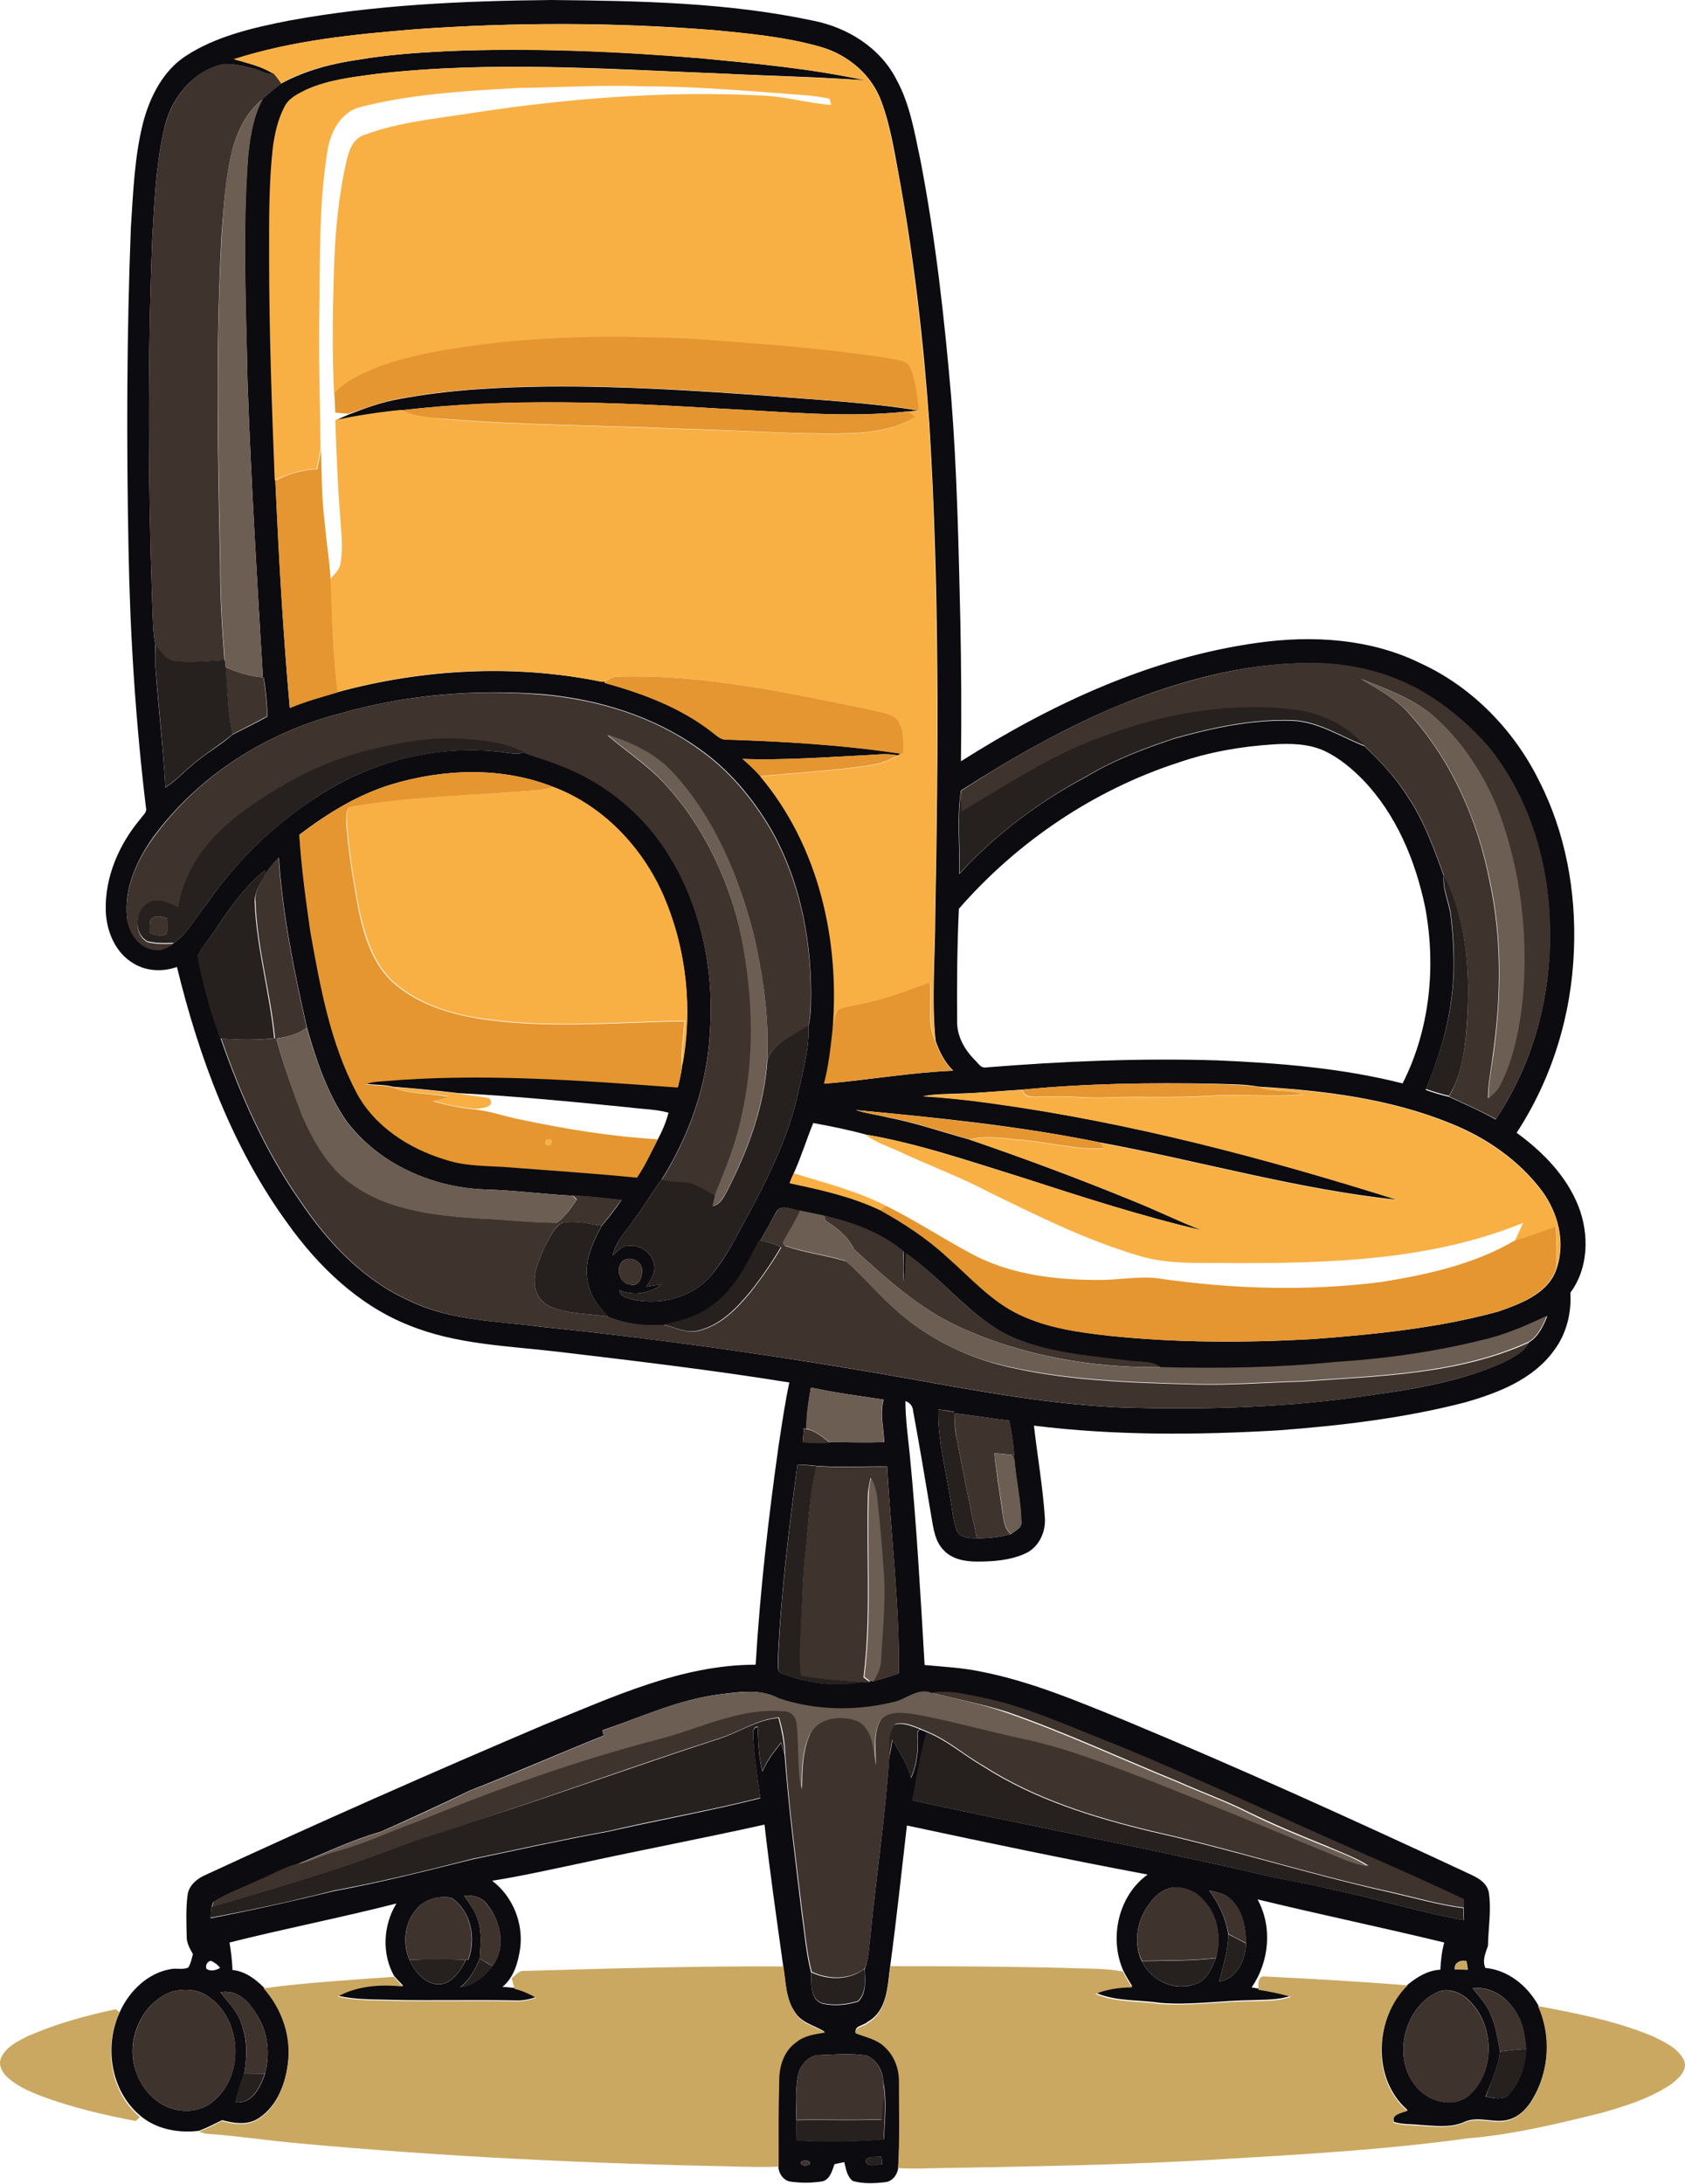 <?xml version="1.0" encoding="utf-8"?>
<!-- Generator: Adobe Illustrator 19.2.0, SVG Export Plug-In . SVG Version: 6.00 Build 0)  -->
<svg version="1.1" id="Layer_1" xmlns="http://www.w3.org/2000/svg" xmlns:xlink="http://www.w3.org/1999/xlink" x="0px" y="0px"
	 viewBox="0 0 570.4 739" enable-background="new 0 0 570.4 739" xml:space="preserve">
<g>
	<g>
		<path fill="#0B0B10" d="M97.7,7c29.3-5.4,59.2-6.7,89-7c29.6,0.3,59.5,0.8,88.6,7c11.6,2.3,22.6,9.1,28.1,19.8
			c4.7,8.5,6.2,18.2,8.2,27.5c5.1,26.5,8.1,53.3,10.4,80.2c2,25.3,2.5,50.6,3.1,75.9c0.3,15.7,0.4,31.4,0.2,47.2
			c30.6-19.4,64.3-35.1,100.5-40.1c18.5-2.6,38.1-1.4,55,6.9c17.5,8,31.7,22.6,40.2,39.8c9,17.6,12.6,37.6,11.8,57.3
			c-0.8,21.9-7.4,43.5-19.4,61.8c8.8,6.4,16.8,14.5,20.9,24.8c3.7,9.4,3.5,21-2.7,29.3c0.4,6.9-1.3,13.9-5.5,19.5
			c-7.1,9.9-19.1,14.5-30.4,17.7c-20.6,5.3-41.8,7.8-63,9.4c-27.5,1.6-55.3,1.8-82.7-1.6c1.2,10.4,3,20.7,3.7,31.1
			c0.4,4.9-2.1,10.2-6.7,12.2c-5.1,2.3-10.8,2.7-16.3,2.7c-4,0-8.4-0.8-11.2-3.8c-3-3-3.5-7.3-4.2-11.3c-2-12-4-24-6.2-35.9
			c-0.1-1.6-1.1-2.8-2.6-3.3c0,6.2,0.9,12.3,1.5,18.4c2.3,23.6,3.6,47.3,5,70.9c6.3,0.6,12.7,0.9,18.9,2.2c17,3.3,33,10.1,49,16.6
			c38.5,16,76.4,33.2,114.2,50.8c3.4,1.7,8.1,3.1,8.9,7.4c0.9,6-0.2,12-0.3,18c-0.8,2.5-2,4.8-0.9,7.5c7.7,0.7,14.2,6,17.9,12.6
			c4.6,10,3.8,22.3-1.9,31.8c-1.8,3.1-4.5,5.9-8,6.9c-5,1.5-10.4-1.5-15.3,0.9c-4.7,2-9.9,1.2-14.9,0.9c-2.9-0.3-5.9-0.1-8.7-1
			c-1-2.8,2.8-3.3,4.6-4c-12.3-10.6-11.1-31.5,0.1-42.5c3.2-2.6,6.8-4.8,11-5c0.1-3.1,0.5-6.2,1.3-9.2c-21-5.1-42.2-9.5-63.2-14.6
			c5.1,9.3,4,21.1-2,29.8c0.6,0.1,1.8,0.3,2.4,0.4c3.7,0.6,7.4,1.3,11,2.4c-4.3,1.5-8.9,1.3-13.4,1.5c-10.4,0.1-20.7,1.8-31.1,0.9
			c-7.3-1.1-14.8-0.4-21.7-3.4c3.9-1.6,8.2-2.2,12.4-2.2c-1.1-1.8-2.2-3.5-3.1-5.4c-4.8-11-1.6-25.3,8.3-32.4
			c-27.2-5.1-54.4-10.8-81.5-16.6c-1.8,15.7-3.5,31.5-5.6,47.2c-1,6.8-0.8,15.5-7.8,19.3c-1.2,1.2-4.4,1.3-3.9,3.3
			c3.4,1.4,7.2,2,9.9,4.7c3.2,3,4.9,7.5,4.8,11.9c0,9.7,0.3,19.3-0.3,29c-0.1,2.5-1.9,5.1-4.5,5.3c-3.6,0.4-7.3,0.6-10.9-0.4
			c-2-1.5-2.3-4.1-2.9-6.4c-0.8,0.2-2.5,0.5-3.3,0.7c-0.8,2.2-1.5,5.1-4,5.8c-3.6,0.6-7.4,0.6-11,0.1c-2.4-0.4-4.1-3-4-5.4
			c0-9.9-0.1-19.9,0.2-29.8c0.1-4.6,1.8-9.5,5.7-12.2c2.7-2.3,6.4-2.8,9.8-3.3c-3.3-2.1-7.5-2.9-9.8-6.2c-3.5-4.7-3.4-10.7-4.3-16.2
			c-2.2-15.9-4.5-31.8-6.3-47.7c-20.6,4.6-41.3,8.5-61.9,13c-10.1,2.1-20.1,4.4-30.3,6c6.9,5.2,10.6,14.2,9.5,22.8
			c-0.7,4.8-2.1,9.9-6,13.1c1.4,0.1,2.8,0.2,4.2,0.4c2.6,0.6,5,1.6,7.3,3c-2.2,0.8-4.6,1.3-7,1.2c-14-0.3-28,0.1-42-0.2
			c-6.1-0.2-12.3,0-18.2-1.4c6.7-3.6,14.6-4.2,22.1-3.4c-1.1-1.1-2.1-2.1-3.1-3.3c-4.2-7.5-3.7-17.2,0.8-24.5
			c-18.8,4.8-37.8,8.5-56.5,13.2c0.5,3.1,0.9,6.2,1,9.3c4.2,0.4,7.7,3,10.6,5.9c6.2,6.9,9.5,16.5,8.2,25.7
			c-0.9,7.1-3.8,14.6-10,18.6c-3.7,2.4-8.3,1.7-12.3,0.6c-2.6,1.3-5.2,2.6-7.8,3.6c-6.9,0.9-14.4-0.5-19.8-5
			c-10.2-8.4-12.5-23.8-6.9-35.5c3.2-6.9,9.4-12.9,17.1-14.2c1.9-0.4,4,0.3,5.9-0.5c0.9-1.4,1.2-3,1.6-4.6c-1.1-1.9-2.2-3.9-2.1-6.1
			c-0.1-4.6-0.3-9.3,0.3-13.9c0.4-3,2.8-5.2,5.5-6.5c38.2-17.7,76.7-34.7,115.5-51.2c22.9-9.2,46.1-20.2,71.3-20.2
			c1.5-24.9,4.3-49.6,7.8-74.3c1.1-7.1,2.1-14.2,3.6-21.2c-26-4.2-52.2-7.3-78.3-10.4c-16.9-2-34.3-2.4-50.3-8.9
			c-17.1-6.7-30.8-19.9-41.3-34.6c-18.7-25.7-29.9-56-37.4-86.7c-4.8,1.7-10.3,1.5-14.7-1.2c-6.2-3.6-9.2-11-9.4-17.9
			c-0.3-11.5,4.6-22.6,11.9-31.2c0.7-1.1,2.2-2.1,1.7-3.7c-3.5-29.2-5.4-58.6-5.9-88c-0.7-36-0.6-72.1,0.8-108.1
			c0.8-12,1.2-24.1,4.2-35.8c2.3-8.6,6.7-17.3,14.3-22.3C73,12.3,85.5,9.4,97.7,7z M140.6,9.9c-20.6,1.7-41.5,3.7-61.2,10.2
			c4.5,1.3,9.1,2.3,13.1,4.8c-2.4,0.5-4.5-1.2-6.8-1.7c-3.2-0.9-6.6-1.6-10-1.5C64.9,24,57.4,33.9,55.4,44.4
			c-2.7,12.2-3.2,24.7-3.9,37.1c-1.5,40.6-1.4,81.3,0,121.9c0.3,4.9,0.1,9.9,1.1,14.8c-0.1,2.4-0.2,4.9,0,7.3
			c1,13.7,2.6,27.3,3.4,41c4.3-2.8,7.6-6.8,11.8-9.8c3.6-2.8,7.5-5.1,10.9-8.1c4-2.1,8-3.9,11.9-6.2c-0.2-4.4-0.6-8.8-1.3-13.1
			l-0.3,0c-2-33.2-4-66.5-5.2-99.8C83.3,103.7,82,78,84,52.3c0.7-6.5,1.8-13.1,4.9-18.9c2-1.7,4.1-3.5,6.2-5.1
			c8.1-4.4,17.2-6.8,26.3-8.1c10-1.7,20.1-2.4,30.2-2.9c28.5-1.2,57.1,0,85.5,2.4c18.7,1.8,37.5,3.5,55.9,7.5
			c-16.1-1.2-32.2-1.5-48.3-2.3c-39-1.5-78.2-4.4-117.2,0.1c-8.1,1.1-16.4,2-23.8,5.4c-2.8,1.4-5.9,2.9-7.3,5.9
			c-2.3,4.4-3.3,9.3-3.9,14.1c-1.3,12-1.2,24.1-1.2,36.1c0,25.4,0.9,50.7,1.9,76c1.2,25.7,2.6,51.4,4.9,77
			c5.2-2.2,10.7-3.7,16.2-5.3c29.1-7.9,60-9.5,89.5-3.5l0.9-0.1l-0.1,0.4c13,3.6,25.9,8.4,36.6,16.8c1.3,1,2.6,2.4,4.4,2.4
			c19.9,0.7,39.8,1.8,59.5,4.8c-0.3,0.1-1,0.5-1.3,0.6c-3.3-0.7-6.7-0.3-10-0.1c-14.1,0.7-28.3,1.8-42.4,1.3
			c2.2,1.8,4.2,3.8,6.1,5.9c19.9,23.6,27.1,55.8,24.5,86c-0.7,6-1.3,12.1-2.9,18c14.6-1.2,29-3.8,43.6-4.4c-2.9-2.8-4.7-6.4-6-10.2
			c-1.4-14.2-0.1-28.5-0.1-42.7c1.1-55.3,1.4-110.7-2-166c-2-28.5-5.3-56.9-10.5-85c-1.5-8-2.8-16.1-5.6-23.7
			c-3.2-9.3-11.5-16.3-20.9-18.9c-11.7-3.3-23.8-4.4-35.8-5.6C208,7.5,174.2,7.5,140.6,9.9z M379.5,238.4c-19,7.8-36.9,18-54.2,29.1
			c-1.5,9.3-0.3,18.9-0.6,28.3c12.3-13.5,27.1-24.5,43.1-33c9.3-5.6,19.6-9.5,29.9-12.9c13-3.6,26.4-6.5,39.9-6
			c8.8,0.4,16.3,5.5,24.3,8.6c5.3,5.1,10.4,10.4,14.3,16.6c5.7,8.3,9.1,17.8,12.5,27.2c-0.5,4.8,1.9,9.1,2.4,13.8
			c1.1,9.5,1.5,19.1,0.1,28.5c-1.3,10.4-4.6,20.5-8.6,30.2c2.5,0.9,5.1,1.7,7.8,2.3c5.4,2.5,10.8,4.8,15.9,7.7
			c12.8-19.1,19-42.2,18.3-65.1c-0.3-21.8-7-44-20.9-61.1c-5.7-6.4-12.1-12.1-19.4-16.8c-12.4-7.9-27.2-11.6-41.8-11.4
			C420.9,224.5,399.6,230.3,379.5,238.4z M115.6,241.3c-25.2,6.4-48.5,21.1-63.9,42.2c-5.5,7.8-9.8,17.3-8.7,27.1
			c0.6,5,4.2,10.2,9.6,10.6c2.4,0.4,4.4-0.9,6.3-2.2c4.7-3.3,7.5-8.7,11.1-13.2c11-15.9,25.4-29.3,42-39.1
			c17.7-10.2,38.6-14.8,58.8-12.1c2.2,0.2,4.4,0.9,6.5-0.1c4.2,1.7,8.6,2.9,12.8,4.6c15.3,5.9,28.6,17,36.9,31.1
			c10.7,17.7,14.8,38.9,13.3,59.3c-0.9,17.6-7,34.7-16.3,49.6c-3.2,4.1-5.6,8.7-8.8,12.8c-2.8,4.2-6.7,7.9-7.8,12.9
			c1.6-1.2,2.9-3.3,5.2-3.2c4.2-0.7,8.6,2.6,8.9,6.9c0.3,2.6-1.5,4.8-2.7,6.9c1.7-0.3,3.4-0.6,5.2-0.8c-4,3.1-9.6,3.9-14.3,2
			c0.2,2.3,2.9,2.6,4.7,3.2c9.3,1.9,20.1-0.7,26.4-8.3c3.4-4.1,6.1-8.6,8.6-13.3c8.4-15.4,17-31.1,20.8-48.4
			c1.7-7.5,3.8-15.2,3.5-22.9c0.6-2.1,0.7-4.3,0.8-6.5c0.6-20.5-3.2-41.5-13.3-59.5c-6.3-10.8-14.6-20.8-25-27.9
			c-15.3-10.8-33.8-16.4-52.4-18.1C160.9,233.2,137.7,235,115.6,241.3z M399,258c-28.7,9.3-54.6,26.8-74.4,49.5
			c-0.6,12.7-0.7,25.4-0.6,38c-0.1,5,2.4,9.5,5.8,13c1.2,1,2.1,3,3.9,2.7c26-2.1,52.1-3.2,78.2-2.4c21.1,0.9,42.4,2.6,62.9,7.8
			c9.3-18.3,11.4-39.8,7.6-59.8c-3.3-15.7-9.7-31.1-20.9-42.8c-3.8-3.9-8.1-7.5-13.1-9.9c-5.5-2.5-11.7-2.6-17.6-2.2
			C419.9,252.6,409.2,254.5,399,258z M132.6,265.4c-11.5,3.5-21.7,9.8-31.2,17c0.8,11,2.2,22,3.8,33c3.3,18.4,6.7,37.3,15.5,54
			c6.1,11.6,17.8,19.1,30.1,22.8c7.4,2.4,15.3,2,22.9,2.7c14,1.1,28,2,42,3.4c2.8-4.1,4.8-8.7,7.1-13c1.5-2.8,2.7-5.7,3.5-8.8
			c-4.4-1.2-9-1.2-13.5-1.8c-19.1-1.9-38.3-3.8-57.5-4.8c-7.4-0.9-14.9-1.6-22.4-2.2c-3-0.8-6.1-0.5-9.1-1c1.9-0.7,3.9-0.9,5.8-1
			c33.3-2.9,66.7-0.3,99.9,2.1c0.5-2.4,1.2-4.7,1.4-7.2c3.6-19.1,1.5-39.3-6.2-57.2c-7.1-16.5-20.4-30.7-37.4-37.1
			C170,259.4,150.3,260.1,132.6,265.4z M89.8,295.9l-0.1-1.4C83,299.8,78,307,73.3,314c-2,3.3-4.8,6-6.4,9.5
			c1.9,9.4,4.4,18.9,7.8,27.9c6.7,19.3,15.1,38.3,26.9,55.1c9.4,14,21.6,26.9,37.3,33.8c13.9,6.7,29.7,6.7,44.7,8.7
			c44.9,4.6,89.6,11.2,134.1,19.3c20.8,3.7,41.8,7.2,63,8c25.7,0.7,51.4,0.1,76.9-3.3c17.3-2.4,34.8-4.7,50.9-11.8
			c3.4-1.8,7.2-3.5,9.1-7c3.2-1.9,4.8-5.5,6.2-8.8c-6.2,2.9-12.5,5.6-19.1,7.5c-17.1,4.4-34.6,7-52.1,8.1
			c-19.8,2.1-39.7,2.3-59.6,1.8c-3.3-2.5-7.6-1.7-11.3-2.3c-13.9-1.7-28.3-2.7-41-8.9c-13-6.9-22-19.2-34-27.4
			c-0.1,3.3-0.1,6.5-0.6,9.8c-0.4-3.5-0.3-6.9-0.1-10.4c-7.7-6.4-17.3-9.9-26.9-12.1c-2.8-0.5-5.5-1.1-8.2-1.7
			c-2.6-0.4-6.9-2.8-8.3,0.6c-1.7,3.2-3.5,6.4-5.3,9.6l-0.3-0.1c-4.3,8.3-8.6,17.2-16.6,22.5c-4.6,3.5-10.3,4.7-15.8,6
			c-6.4,0.4-12.8-0.3-18.7-2.8c-3-3.3-6.1-6.8-6.8-11.4c-1.7-6.8,1.4-13.5,4.6-19.4c2.4-2.8,4.6-5.7,6.7-8.7
			c-5.5-0.6-11-1.3-16.5-1.5c-9.8-0.5-19.4-1.8-29.2-2.1c-18.1-0.5-36.6-8.6-47.6-23.4c-6.4-9.5-10.1-20.5-13.2-31.4
			c-4.3-18.9-8.2-38.1-9.5-57.5C92.7,291.9,91.1,293.8,89.8,295.9z M346.1,368.7c-6.8,0.4-13.6,1.1-20.4,1.3
			c-4.4,0.2-8.8,0.1-13.2,0.9c7.8,0.5,15.5,1.3,23.2,2.4c46.8,6.5,92.5,18.5,137.5,32.7c-34.1-3.6-67.1-13.2-100.7-19.4
			c-27.3-5.6-55.1-8.4-82.8-11c3.5,1.2,7.2,1.6,10.8,2.5c9.4,1.8,18.5,5,27.7,7.5c18.7,6.4,37.2,13.3,55.5,20.8
			c7.8,3.1,15.4,6.9,23.2,9.9c-20.6-4.8-40.9-11.4-61-17.9c-17.4-5.4-34.8-11.4-52.8-14.5c-5.8-1.6-11.8-2.8-17.8-3.9
			c-2.3,5.6-4.1,11.5-6.6,17c-0.5,1.1-1,2.2-1.4,3.3c10.4,2.2,20.9,4.5,30.6,9.1c8.1,4.5,15.9,9.6,22.8,15.9
			c7.9,6.9,15,15.1,24.6,19.6c9.4,4.5,20,5.9,30.3,7.1c22.9,2.4,46,2.4,69,1.1c21-1.6,42.2-3.7,62.6-9.3c7.7-2.7,17.1-6.1,19.8-14.7
			c3-8.9,0.4-18.8-5-26.1c-7.8-10.4-18.9-18.1-31-22.9c-20.6-8.4-42.9-11.1-64.9-12.4c-4.9-0.9-9.9-0.8-14.9-1
			C389.4,366.3,367.7,366.6,346.1,368.7z M210.8,426.7c-2.7,2.4-1,7.9,2.8,8c2.6,0.6,3.7-2.2,3.7-4.3
			C217.9,426.9,213.5,424.7,210.8,426.7z M274.5,469.5c-0.8,4.6-1.5,9.3-1.5,14l-0.9-0.2c-0.1,1.5-0.2,3.1-0.4,4.6
			c3.1,0.3,6.2,0.4,9.3,0.1c6.1,0,12.2,0.2,18.3,0c-0.1-4.8-1.5-9.6-0.2-14.4C290.8,472.3,282.6,471.3,274.5,469.5z M317.6,476.9
			c-0.2,10,2.4,19.8,4,29.6c0.8,3.9,0.9,7.9,2.4,11.6c1.3,2.4,4.3,2.4,6.7,2.4c3.9,0.1,7.7-0.4,11.5-1.4c1.5-1.2,4-2.1,3.5-4.5
			c-0.2-6.7-1.7-13.4-2.3-20.1c-0.2-4.6-0.8-9.3-1.8-13.8c-6.2-0.7-12.4-1.8-18.6-2.5l0-0.5C321.3,477.4,319.4,477.1,317.6,476.9z
			 M269.9,495.7c-2.9,22.2-5.7,44.5-6.6,66.8c0.1,1.3-0.3,3.4,1.4,3.8c8.6,3.2,18.2,4.6,27.2,2.8c0.7,0,2,0,2.7,0l-0.6-0.5l1.5,0.3
			c3-0.8,5.9-1.6,8.8-2.7c0.2-23.4-2.7-46.7-4-70c-8-0.1-16,0.4-24-0.2C274.2,495.7,272.1,495.6,269.9,495.7z M243.8,573.3
			c-13.9,1.7-26.7,7.7-39.9,12.2c0.1,0.4,0.3,1.3,0.4,1.8c-15.1,6-29.9,12.6-45.1,18.5c-10,4.8-20.1,9.5-30.3,14
			c-9.8,2.8-19.1,7.3-28.6,11.1c-4.5,1.2-8.5,3.7-12.8,5.4c-5.1,2.5-10.6,4.3-15.4,7.4c-0.1,0.4-0.4,1.3-0.5,1.7
			c-0.1,1.2-0.2,2.4-0.3,3.7c14-2.7,27.9-5.8,41.8-9.2c15.7-2.9,31.2-6.8,46.7-10.7c15.3-3.2,30.6-6.6,46-9.4
			c17.2-3.9,34.5-7,51.6-11.3c-1-6.7-2-13.3-2.4-20c0.1-1.5-0.6-3.9,1.5-4.1c0.2,5,0.3,10.2,1.6,15.1c1.5-3.6,3.9-6.7,6.3-9.7
			c0.4,1.3,0.8,2.6,1.2,3.9c1.3,17.7,3.6,35.4,5.7,53c1,7,1.5,14,3.3,20.9c0,3.6-0.4,9,3.8,10.4c4,0.9,8.2,0.5,12.1-0.7
			c2.9-2.7,2.4-7.3,2.2-10.9c1.5-3.7,1.5-7.8,2-11.7c1.9-20,5-39.8,6.3-59.8c0.4-2,0.8-4,1.1-6.1c2.5,4.1,5.1,8.2,6.3,12.9
			c2.2-4.8,2.7-10.4,2.2-15.6c0.2-0.2,0.6-0.7,0.9-0.9c0.6,0.3,1.8,0.7,2.3,1c-2.3,7.5-3.3,15.4-4.9,23
			c37.7,8.2,75.6,15.4,113.2,23.9c9.5,2.6,19.2,3.8,28.7,6.2c15,3,29.7,7.8,44.8,10.4c0-1.3-0.1-2.7-0.1-4c0-0.7,0-2.2,0-2.9
			c-11.6-5.5-23.4-10.7-35.2-15.9c-27.8-12.2-55.3-25.2-83.4-36.7c-15-5.8-29.6-12.7-45.4-15.8c-5.3-1-10.8-2.5-16.2-1.4
			c-4.9-1.9-8.8,2.4-13.3,3.2c-12.6,3-26.2,2.8-38.5-1.4C257.5,571.3,250.3,572.5,243.8,573.3z M388.8,644.6
			c-3.9,5.3-5.2,12.8-2.3,19c3.1,6.6,11.1,10.3,18,7.8c4-1.1,5.6-5.3,7.1-8.8c1.8-6.5,0.8-14.1-3.9-19.2c-2-2.5-4.9-4.3-8.2-4.6
			C395.1,637.9,391.1,641.1,388.8,644.6z M409.3,639.7c3.3,4.4,5.6,9.3,6.5,14.8c0,5.5-1.8,10.7-3.1,16c6.1-0.9,8.9-7.4,9.1-12.9
			c-0.1-5.1-1-10.7-4.8-14.5C415.1,640.8,412,640.3,409.3,639.7z M141.1,645.9c-4.2,4.6-4.9,11.7-2.5,17.3c2.1,4.5,6.4,9.6,12,7.9
			c3.4-1.4,5.6-4.7,7.1-7.9l0.8,0c2.8-7.2,1-16.7-5.8-21.1C148.6,641.5,143.8,642.5,141.1,645.9z M157.1,641.4c1.7,2.6,3.7,5,4.6,8
			c1.5,4.3,1,8.9,0.7,13.3c-1.5,3.7-3.4,7.2-6.6,9.7c4.6-0.5,8.2-3.6,10.9-7.2c4.8-6.3,2.8-15.2-1.9-20.9
			C163.1,641.9,160,641.2,157.1,641.4z M69.9,666.2c1.4,1,3.2,0.5,4.6-0.3c-0.8-1.1-1.9-1.9-3.1-2.4
			C70.2,663.6,69.4,665.1,69.9,666.2z M492.5,666.4c1.5,0,2.9,0.1,4.4,0.1c-0.1-0.7-0.3-2.2-0.5-2.9
			C494.6,663,492.1,664.2,492.5,666.4z M498.5,672.8c2.2,2.8,4.8,5.4,6.1,8.8c1.8,4,2.3,8.4,3.2,12.6c-0.7,5.3-3,10.2-4.9,15.2
			c2.6,0.6,5.8,1.4,7.9-0.7c3.8-4.2,5.6-9.9,5.8-15.4c-0.4-3.8-0.8-7.8-2.7-11.2C511.1,676.5,505.1,671.9,498.5,672.8z M58,674
			c-9.9,3.7-15.1,15.6-12.4,25.5c1.7,6.7,6.9,12.8,13.8,14.3c4.4,1.1,9.3,0.2,12.8-2.8c10.7-8.7,9.7-27.8-1.7-35.4
			C67,673,62.1,672.8,58,674z M487,673.9c-11.4,4.9-15.7,21.5-8.2,31.4c4,5.6,12.7,8.4,18.4,3.8c9.5-8.5,8.7-25.2-1-33.2
			C493.7,673.9,490.2,672.8,487,673.9z M74.6,674.1c2.7,3.6,6.1,6.8,7.3,11.3c1.9,5.2,1.7,10.8,0.8,16.2c-1.1,3.2-2.3,6.4-3,9.7
			c5.8,0.8,8.5-5.2,10-9.6c1.5-5.8,1.3-12.2-1.5-17.7C85.6,678.8,81.2,672.9,74.6,674.1z M270.4,701.2c-1.4,5.3-0.8,10.8-0.8,16.1
			c-0.1,2.3,0,4.7,0.1,7c9.8,0.5,19.7,0.4,29.5-0.4c0.3-6.5,1.1-13.1-0.2-19.6c-0.1-3.6-2.2-7.2-5.5-8.7c-5.2-0.9-10.6-0.4-15.9-0.2
			C274.1,695.3,271.4,698.2,270.4,701.2z M293,731.2c0.7,2.5,3.7,1,5.6,1.1c-0.1-0.7-0.1-2-0.2-2.6
			C296.6,730.1,293.8,729.3,293,731.2z M271.1,731.6c-0.2,1.4,2.3,1.4,3.1,0.6C274.4,730.8,271.8,730.8,271.1,731.6z"/>
	</g>
	<path fill="#0B0B10" d="M135.3,135c16.6-3.1,33.5-4,50.4-4.2c25-0.2,49.9,1.4,74.9,3.2c16.7,1.4,33.6,2.2,50.2,4.9
		c-0.8,0.1-2.4,0.3-3.2,0.3c-21,2.3-42.1,0.1-63.1-0.9c-36.1-2.2-72.4-3.7-108.4,0.5c-7.5,0.7-15,1.9-22.4,3.4c1.5-0.7,3-1.4,4.5-2
		C123.7,138.1,129.4,136,135.3,135z"/>
</g>
<g>
	<path fill="#F8B045" d="M140.6,9.9c33.6-2.4,67.5-2.3,101.1,0.3c12,1.1,24.2,2.3,35.8,5.6c9.4,2.6,17.7,9.6,20.9,18.9
		c2.8,7.7,4,15.8,5.6,23.7c5.2,28.1,8.4,56.6,10.5,85c3.3,55.3,3.1,110.6,2,166c0,14.2-1.3,28.5,0.1,42.7
		c-2.8-6.2-0.8-13.1-1.8-19.7c-6.5,2.4-12.9,4.9-19.7,6.5c-3.7,1-7.6,1.3-11.3,2.6c-1.3,2.2-1.5,4.8-2,7.2
		c2.6-30.3-4.6-62.4-24.5-86c11.8-1.1,23.6-1.8,35.4-3.4c3.8-0.6,7.8-1.3,11-3.6c0.3-0.2,1-0.5,1.3-0.6l0.6-0.1
		c0.1-3.9,0.4-8.2-2-11.5c-2.4-2.2-5.8-2.5-8.8-3.3c-28.4-5.8-57-12.2-86.2-11.2c-1.5,0-2.7,1-4,1.6l-0.9,0.1
		c-29.6-6.1-60.5-4.5-89.5,3.5c-1.7-12.7-1.9-25.5-2.4-38.3c1.4-1.6,3.3-3.2,3.5-5.5c1-5.9,0-11.9-0.3-17.8
		c-0.8-10.1-1.1-20.3-1.5-30.5c7.4-1.5,14.9-2.7,22.4-3.4c4.7,2.5,10.1,2.5,15.2,3.2c26.8,2.1,53.6,2.1,80.4,3.3
		c16,0.4,32,1.4,48,1.6c10.2,0,21.1-0.1,30.1-5.6c-0.6-0.5-1.7-1.4-2.3-1.9c0.8-0.1,2.4-0.3,3.2-0.3l0.3,0c-0.4-4.8-1-9.6-2.7-14
		c-1-2.7-4.3-2.9-6.6-3.4c-21.8-3.6-43.9-5-66-6.7c-27.7-1.3-55.7-1.2-83.1,3.4c-9,1.4-17.9,3.4-26.3,7c-4.7,2.1-9.6,4.1-13,8.2
		c-0.7-14.4-0.5-28.9,0-43.4c0.4-11.9,1.5-23.9,4.2-35.6c0.8-3.6,2.2-7.7,6.2-8.9c11.5-4.3,23.9-5.4,35.9-7.3
		c33.1-5.1,66.6-7.7,100.1-5.9c7.4,0.5,14.5,2.6,21.9,3.1c-0.1-0.5-0.5-1.6-0.6-2.1c-3.7-0.8-7.4-1.2-11.2-1.4
		c-17.3-1.3-34.7-2.8-52.1-2.8c-14.2-0.5-28.5,0.4-42.7,0.6c-17.6,1-35.5,2-52.7,6.4c-6.6,1.6-10.2,8.3-11.2,14.6
		c-3,18.1-2.5,36.5-2.8,54.7c-0.3,15.5,0.3,31.1,0.4,46.6c-0.4,2.2-0.9,4.4-1.3,6.6c-5,0.1-9.7,1.7-14.2,3.8
		c-1-25.3-1.9-50.7-1.9-76c0-12.1-0.1-24.1,1.2-36.1c0.6-4.9,1.7-9.8,3.9-14.1c1.4-3,4.5-4.5,7.3-5.9c7.5-3.4,15.8-4.3,23.8-5.4
		c38.9-4.4,78.2-1.5,117.2-0.1c16.1,0.9,32.2,1.2,48.3,2.3c-18.4-4-37.2-5.7-55.9-7.5c-28.4-2.3-57-3.5-85.5-2.4
		c-10.1,0.5-20.2,1.2-30.2,2.9c-9.1,1.3-18.2,3.6-26.3,8.1c-0.8-1.2-1.7-2.4-2.7-3.5c-4-2.5-8.7-3.5-13.1-4.8
		C99.1,13.6,119.9,11.6,140.6,9.9z"/>
	<path fill="#F8B045" d="M173.3,268c4.7-0.4,9.5-0.3,14.1-1.7c16.9,6.4,30.3,20.6,37.4,37.1c7.6,17.9,9.8,38.1,6.2,57.2
		c-0.3-5.1,0.5-10.1,0.9-15.2c-22.7,0.3-45.6,2.6-68.2-0.7c-10.8-1.5-21.7-4.9-30.1-12.1c-7.4-6.5-10.2-16.5-12.2-25.8
		c-1.7-9.4-3.3-18.8-4-28.4c0-2-0.5-5.7,2.4-5.8C137.4,269.8,155.4,269.2,173.3,268z"/>
	<path fill="#F8B045" d="M132.8,367.8c7.5,0.6,14.9,1.3,22.4,2.2c3.4,0.7,7,0.9,10.4,1.6c2.5,3.2-2.9,3.5-5,3.6
		c-4.8-0.5-9.5-1.3-14.1-2.8c1.8-0.5,3.6-1,5.5-1.4C145.6,369.8,138.9,370.3,132.8,367.8z"/>
	<path fill="#F8B045" d="M426,367.8c22,1.3,44.3,4,64.9,12.4c12.1,4.8,23.2,12.5,31,22.9c5.5,7.3,8,17.2,5,26.1
		c0.1-4.7,0.2-9.3-0.2-14c-4.6,1.6-9.2,3.3-13.9,4.7c0.9-2,1.9-4.1,2.8-6.1c-31,12.6-65,13.7-98.1,13.6c-11-0.2-22.4,0.7-33-2.8
		c-17.3-5.2-33.5-13.3-49.7-21.2c-9.6-5.1-19.8-8.8-29.6-13.4c-4.1-2-8.6-3.2-12.2-6.1c18,3.1,35.4,9.2,52.8,14.5
		c20.2,6.5,40.4,13.1,61,17.9c-7.8-3-15.4-6.8-23.2-9.9c-18.3-7.5-36.8-14.4-55.5-20.8c5.1-1.2,10.3-0.6,15.4,0
		c10,0.6,19.8,3.5,29.9,3.1c-0.3-0.5-0.8-1.5-1-2c33.6,6.2,66.6,15.8,100.7,19.4c-45-14.2-90.7-26.3-137.5-32.7
		c-7.7-1.1-15.5-1.9-23.2-2.4c4.3-0.8,8.8-0.7,13.2-0.9c6.8-0.3,13.6-1,20.4-1.3c0.9,3.4,4.9,2.2,7.6,2.4c6.3-0.5,12.6,0.4,19,0.3
		c12-0.6,24,0.2,36-0.6c10.8-0.7,21.7,0.5,32.5-0.5C436.3,368.5,430.9,369.7,426,367.8z"/>
	<path fill="#F8B045" d="M184.9,385.7c1.6-0.5,2.2,0,1.6,1.6C184.9,387.9,184.4,387.3,184.9,385.7z"/>
	<path fill="#F8B045" d="M268.7,397c10.6,3.3,21.5,6,31.4,11.1c-0.6,0.4-1.7,1.1-2.2,1.4c-9.7-4.6-20.2-6.9-30.6-9.1
		C267.8,399.2,268.2,398.1,268.7,397z"/>
</g>
<g>
	<path fill="#3E332D" d="M55.4,44.4c2.1-10.5,9.5-20.5,20.3-22.8c3.4-0.1,6.7,0.7,10,1.5c2.3,0.6,4.4,2.2,6.8,1.7
		c1,1,1.8,2.3,2.7,3.5C93,30,91,31.7,89,33.5c-5.2,4-8.3,10.1-10.1,16.3c-2.6,9.7-3.1,19.7-3.9,29.7c-2,37-1.3,74-0.5,111
		c0,11,0.6,21.9,1.5,32.9c-5.5,0.2-11,0.9-16.5,0.4c-3.3-0.1-5.1-3.2-6.9-5.5c-1-4.8-0.8-9.8-1.1-14.8c-1.4-40.6-1.5-81.3,0-121.9
		C52.2,69.1,52.7,56.6,55.4,44.4z"/>
	<g>
		<path fill="#3E332D" d="M379.5,238.4c20.1-8,41.4-13.9,63.1-14.1c14.6-0.3,29.5,3.4,41.8,11.4c7.2,4.6,13.7,10.3,19.4,16.8
			c13.9,17.1,20.6,39.2,20.9,61.1c0.7,22.9-5.6,46-18.3,65.1c-5.2-2.9-10.6-5.2-15.9-7.7c3.6-5.9,4.8-12.9,5.7-19.7
			c1.7-18.5,1.2-38.1-7.4-55c-3.4-9.4-6.8-18.9-12.5-27.2c-3.9-6.2-9.1-11.5-14.3-16.6c-5.9-6.7-14.3-10.8-23.1-12.1
			c-21.4-2.7-43.2,0.7-63.3,8.2c-18,6-33.8,16.7-50,26.2c-0.1-2.4-0.1-4.8-0.2-7.2C342.6,256.3,360.6,246.2,379.5,238.4z
			 M460.7,229.7c5.8,3.6,12.1,6.8,16.6,12.1c14.2,15.8,23,36,27,56.7c4.1,19.1,3.8,38.9,1.1,58.1c-0.6,5-1.7,10-1.7,15
			c1.4-1.2,2.9-2.4,3.8-4.2c4.3-8,6.2-17,7.4-26c2.7-23.2,0-47.1-8.5-68.9c-5-11.7-12.3-22.7-22.1-31
			C477.5,236.1,469,233,460.7,229.7z"/>
	</g>
	<path fill="#3E332D" d="M76.3,225.7c4,1.8,8.2,3.2,12.6,3.5l0.3,0c0.7,4.4,1.1,8.7,1.3,13.1c-3.9,2.2-7.9,4.1-11.9,6.2
		C77.1,241,76.9,233.3,76.3,225.7z"/>
	<path fill="#3E332D" d="M115.6,241.3c22.1-6.3,45.3-8.1,68.1-6.2c18.6,1.7,37.1,7.2,52.4,18.1c10.4,7.1,18.7,17.1,25,27.9
		c10.1,18,14,39,13.3,59.5c-0.1,2.2-0.2,4.3-0.8,6.5c-5,3.2-11.6,5.5-13.9,11.6c0.7-14.3-1.4-28.6-4.6-42.5
		c-5-19.6-13.2-38.9-26.8-54.1c-6-6.7-14.3-10.7-22.7-13.3c6.3,5.4,13.3,9.9,19,16c12.7,13.5,21.1,30.7,25.6,48.5
		c4.7,20.7,5.8,42.4,1.2,63.2c-1.9,9.8-5.7,19-9.4,28.2c-2.9-1.7-5.7-3.6-9-4.3c-3-0.5-6.1,0-9-1.1c9.3-14.9,15.4-32,16.3-49.6
		c1.5-20.5-2.6-41.6-13.3-59.3c-8.4-14.1-21.6-25.2-36.9-31.1c-4.2-1.8-8.6-2.9-12.8-4.6c-6-3-12.8-3.9-19.5-4.4
		c-10.8-1-21.6,1-32.1,3.5c-12.2,2.8-23.6,8.2-34.2,14.8c-10.4,6.6-20.8,14.3-26.6,25.4c-2.3,4.1-3.7,8.6-4.7,13.2
		c-3-1.3-6.4-3.4-9.6-1.6c-4.9,2.4-5.7,10.3-0.7,13.2c2.9,0.7,6,0.7,9,0.5c-1.9,1.2-3.9,2.6-6.3,2.2c-5.4-0.4-9-5.6-9.6-10.6
		c-1.1-9.8,3.1-19.3,8.7-27.1C67.1,262.4,90.4,247.7,115.6,241.3z"/>
	<path fill="#3E332D" d="M89.8,295.9c1.2-2.1,2.8-3.9,4.5-5.7c1.3,19.4,5.2,38.5,9.5,57.5c-3,2.4-6.7,3.2-10.3,3.7
		c2.4,8.7,5.5,17.3,8.7,25.7c3.9,9,9,18,17.2,23.7c12.5,8.9,28.4,10.5,43.3,11.5c8.6,0.3,17.3,1.4,25.9,1.4c2.7-2,4.7-5,6.7-7.8
		c-0.4-0.5-0.9-1-1.4-1.4c5.5,0.2,11,0.8,16.5,1.5c-2.2,3-4.4,5.9-6.7,8.7c-4.4-0.6-9-1.8-13.5-0.9c-3,1.8-4.3,5.4-5.9,8.3
		c-2.1,4.7-4.6,10.1-2.6,15.3c0.9,2.9,3.8,4.7,6.6,5.5c5.7,1.8,11.7,1.7,17.6,2.6c5.9,2.4,12.3,3.2,18.7,2.8c3.9,0.8,7.9,3.1,12,2
		c7.5-1.8,13-7.6,17.7-13.3c3.7-4.8,7.2-9.7,10.2-14.9c-2.2-1.2-4.6-1.9-7.1-2.2c1.7-3.2,3.5-6.4,5.3-9.6c1.4-3.4,5.7-0.9,8.3-0.6
		c-1.7,3.8-4,7.3-5.8,11c0.2,1.3,1.8,1.1,2.7,1.6c6.1,1.8,12.5,2.7,18.6,4.5c6.2,5.5,11.5,12,17.9,17.4c9.6,8.3,21.2,14.2,33.4,17.5
		c21.9,5.6,44.6,6.2,67.1,6.8c12,0.3,24-0.7,36-1c25.9-1.9,52.8-2.3,76.9-13.3c-1.9,3.5-5.7,5.3-9.1,7c-16.1,7-33.7,9.4-50.9,11.8
		c-25.5,3.4-51.3,4-76.9,3.3c-21.2-0.8-42.2-4.3-63-8c-44.4-8.1-89.1-14.6-134.1-19.3c-15-1.9-30.8-2-44.7-8.7
		c-15.7-6.8-27.9-19.8-37.3-33.8c-11.8-16.8-20.2-35.7-26.9-55.1c6.1,0.5,12.1,0.6,18.2-0.1c-1.5-15.5-6.1-30.6-6.6-46.2
		C86.1,301.7,88.3,298.8,89.8,295.9z"/>
	<path fill="#3E332D" d="M51.9,310.5c1.5-0.9,3.1-0.1,4.7,0.2c0,1.8,0.6,3.7-0.3,5.4c-1.9,1-4,0.4-5.7-0.6
		C50.9,313.8,50,311.4,51.9,310.5z"/>
	<path fill="#3E332D" d="M279,411.3c9.6,2.2,19.3,5.7,26.9,12.1c-0.2,3.5-0.3,6.9,0.1,10.4c0.5-3.2,0.5-6.5,0.6-9.8
		c12,8.3,20.9,20.6,34,27.4c12.7,6.2,27.1,7.2,41,8.9c3.8,0.7,8.1-0.1,11.3,2.3c-23.5,0.3-47.2-3.9-68.6-13.8
		c-13.4-6.2-24.3-16.2-35.1-26c-2.1-4.3-5.8-7.3-9.8-9.8C279.3,412.6,279.1,411.8,279,411.3z"/>
	<path fill="#3E332D" d="M210.8,426.7c2.7-2,7.1,0.1,6.5,3.7c0,2.1-1.1,4.9-3.7,4.3C209.8,434.7,208.1,429.2,210.8,426.7z"/>
	<path fill="#3E332D" d="M323.8,486.4c-0.5-2.7-0.7-5.5-0.7-8.2c6.2,0.7,12.3,1.8,18.6,2.5c1,4.5,1.5,9.2,1.8,13.8
		c-0.2-0.5-0.7-1.6-0.9-2.2c-2-0.2-4-0.4-6-0.6c0.6,6.4,1.7,12.7,2.6,19.1c0.5,2.9,0.5,6.3,3,8.3c-3.8,1-7.6,1.5-11.5,1.4
		C328.2,509.2,326,497.8,323.8,486.4z"/>
	<path fill="#3E332D" d="M272.1,483.4l0.9,0.2c3.1,0.5,5.5,2.8,8,4.6c-3.1,0.3-6.2,0.1-9.3-0.1C271.9,486.4,272,484.9,272.1,483.4z"
		/>
	<path fill="#3E332D" d="M272.8,522.5c1.1-8.8,1.3-17.8,3.5-26.4c8,0.6,16,0.1,24,0.2c1.3,23.4,4.3,46.6,4,70
		c-2.9,1.1-5.9,1.8-8.8,2.7c1.4-2.3,2.6-4.7,2.6-7.4c0.5-10.3,1.6-20.5,0.8-30.8c-0.6-8.1-1.2-16.2-2.2-24.2c-0.2-2.3-1-4.4-2-6.5
		c-0.4,1.8-0.8,3.6-0.9,5.5c-0.6,20.6,1.1,41.4-1.5,62c0.4,0.3,1.2,0.9,1.6,1.2l0.6,0.5c-0.7,0-2,0-2.7,0c-7-0.6-14-0.9-20.9-2.2
		c-0.7-4.8-0.4-9.6-0.1-14.5C271.6,542.5,271.6,532.4,272.8,522.5z"/>
	<path fill="#3E332D" d="M315.4,572.8c5.4-1.1,10.9,0.4,16.2,1.4c15.8,3.1,30.4,10,45.4,15.8c28.1,11.5,55.6,24.5,83.4,36.7
		c11.8,5.2,23.6,10.4,35.2,15.9c0,0.7,0,2.2,0,2.9c-8.7-1.1-17-3.6-25.5-5.5c-26.8-5.9-52.9-14.3-79.6-20.3
		c-20.1-4.8-40.2-11-57.7-22.3c-6.4-3.6-12-8.7-18.9-11.5c-0.6-0.3-1.8-0.7-2.3-1c-2.7-1-5.6-2.4-8.6-1.5c-2.6,3.1-1.7,7.4-1.9,11.1
		c-1.3,20-4.5,39.8-6.3,59.8c-0.5,3.9-0.5,8-2,11.7c-5.2,4-12.2,3.9-18,1.2c-1.8-6.8-2.3-13.9-3.3-20.9c-2.1-17.6-4.5-35.3-5.7-53
		c-0.1-4.2-0.9-8.3-2.1-12.2c-7.7,0.7-14.1,5.4-21.4,7.5c-27.3,8.8-54.3,18.7-81.5,27.6c-8.6,3.3-17.5,5.5-26.1,8.8
		c-20.6,7.9-41.8,14-62.9,20.2c0.1-0.4,0.4-1.3,0.5-1.7c4.8-3.1,10.3-4.9,15.4-7.4c4.3-1.8,8.3-4.2,12.8-5.4c4.8-1,9.1-3.3,13.8-4.6
		c9.4-2.5,18.3-6.7,27.4-10.1c26.5-10.8,53.4-20.6,81.2-27.7c14.1-3.6,27.9-11,42.9-9.5c2.4,0,4,2.2,4.1,4.5
		c0.8,7.3,0.1,14.8,1.6,22.1c0.1-6.3,0.1-12.9,2.8-18.8c3-5.9,11.1-6.6,16.6-4.3c5.1,3.1,5,9.7,5.6,15c0.1-5.2-1.1-10.9,1.8-15.6
		c2.9-3.4,8-2.4,11.9-1.9c12.4,2.3,24.5,5.8,36.8,8.4c15,3.2,29.2,9,43.5,14.4c19.5,7.7,38.9,15.7,58.3,23.7c4.7,2,9.4,4.2,14.5,5
		c-4.4-2.8-9.3-4.5-14-6.6c-8.9-3.6-17.9-7.3-26.5-11.5c-7.7-3.9-15.9-6.8-23.7-10.3c-19.4-7.9-38.4-16.8-58.3-23.7
		C332.4,576.6,323.8,574.9,315.4,572.8z"/>
	<path fill="#3E332D" d="M388.8,644.6c2.3-3.5,6.3-6.7,10.8-5.9c3.2,0.3,6.1,2.1,8.2,4.6c4.6,5.1,5.7,12.7,3.9,19.2
		c-8.3,1-16.8,0.8-25.1,1C383.6,657.5,384.9,650,388.8,644.6z"/>
	<path fill="#3E332D" d="M409.3,639.7c2.7,0.6,5.8,1.1,7.8,3.3c3.8,3.8,4.6,9.4,4.8,14.5c-2-1-4-2-6-3.1
		C414.9,649,412.6,644,409.3,639.7z"/>
	<path fill="#3E332D" d="M141.1,645.9c2.6-3.4,7.4-4.4,11.5-3.8c6.8,4.3,8.6,13.8,5.8,21.1l-0.8,0c-6.3-0.2-12.7-0.3-19,0
		C136.3,657.5,136.9,650.5,141.1,645.9z"/>
	<path fill="#3E332D" d="M157.1,641.4c2.9-0.2,6,0.5,7.7,3c4.8,5.7,6.8,14.6,1.9,20.9c-1.4-0.9-2.9-1.7-4.3-2.5
		c0.3-4.5,0.8-9.1-0.7-13.3C160.8,646.5,158.8,644,157.1,641.4z"/>
	<path fill="#3E332D" d="M498.5,672.8c6.6-0.8,12.6,3.7,15.5,9.3c1.9,3.4,2.3,7.4,2.7,11.2c-3,0.2-5.9,0.5-8.9,0.9
		c-1-4.2-1.4-8.6-3.2-12.6C503.3,678.2,500.7,675.6,498.5,672.8z"/>
	<path fill="#3E332D" d="M58,674c4.1-1.2,8.9-1,12.5,1.6c11.4,7.6,12.5,26.7,1.7,35.4c-3.5,3-8.4,4-12.8,2.8
		c-6.9-1.5-12.2-7.6-13.8-14.3C43,689.6,48.1,677.7,58,674z"/>
	<path fill="#3E332D" d="M487,673.9c3.2-1,6.7,0,9.2,2.1c9.7,8,10.5,24.7,1,33.2c-5.7,4.6-14.4,1.7-18.4-3.8
		C471.3,695.4,475.6,678.8,487,673.9z"/>
	<path fill="#3E332D" d="M74.6,674.1c6.6-1.2,11.1,4.7,13.6,9.9c2.8,5.4,3,11.8,1.5,17.7c-2.3,0-4.7-0.1-7-0.1
		c0.9-5.4,1.2-11-0.8-16.2C80.6,680.9,77.3,677.7,74.6,674.1z"/>
	<path fill="#3E332D" d="M270.4,701.2c1-3.1,3.7-5.9,7.2-5.8c5.3-0.2,10.7-0.7,15.9,0.2c3.3,1.5,5.3,5.1,5.5,8.7
		c0.1,4.3,0,8.5-0.3,12.8c-9.7,0.4-19.4,0-29,0.2C269.6,712,269,706.5,270.4,701.2z"/>
	<path fill="#3E332D" d="M271.1,731.6c0.7-0.8,3.2-0.8,3.1,0.6C273.4,733,270.9,733,271.1,731.6z"/>
</g>
<g>
	<path fill="#6C5E53" d="M78.9,49.8c1.8-6.2,4.9-12.3,10.1-16.3c-3.2,5.8-4.2,12.4-4.9,18.9c-2,25.6-0.7,51.4-0.3,77
		c1.2,33.3,3.2,66.5,5.2,99.8c-4.4-0.2-8.6-1.6-12.6-3.5c-0.1-0.6-0.2-1.8-0.3-2.4c-0.9-10.9-1.5-21.9-1.5-32.9
		c-0.8-37-1.6-74,0.5-111C75.8,69.5,76.2,59.4,78.9,49.8z"/>
	<path fill="#6C5E53" d="M460.7,229.7c8.2,3.3,16.7,6.4,23.8,11.9c9.8,8.3,17.1,19.3,22.1,31c8.5,21.8,11.2,45.7,8.5,68.9
		c-1.2,8.9-3.2,17.9-7.4,26c-0.9,1.7-2.4,2.9-3.8,4.2c-0.1-5.1,1-10,1.7-15c2.6-19.3,3-39-1.1-58.1c-4.1-20.7-12.8-40.9-27-56.7
		C472.8,236.5,466.5,233.3,460.7,229.7z"/>
	<path fill="#6C5E53" d="M205.6,248.6c8.4,2.6,16.7,6.6,22.7,13.3c13.7,15.2,21.8,34.5,26.8,54.1c3.3,13.9,5.3,28.2,4.6,42.5
		c-1,15.6-6.5,30.6-13.6,44.4c-1.2,2.2-2.4,4.7-5,5.3c0.2-0.9,0.6-2.8,0.8-3.7c3.8-9.2,7.5-18.4,9.4-28.2
		c4.5-20.8,3.4-42.5-1.2-63.2c-4.5-17.9-12.9-35-25.6-48.5C218.9,258.5,211.8,254,205.6,248.6z"/>
	<path fill="#6C5E53" d="M93.5,351.4c3.7-0.5,7.4-1.4,10.3-3.7c3.1,10.9,6.9,21.9,13.2,31.4c11,14.7,29.5,22.8,47.6,23.4
		c9.8,0.3,19.5,1.6,29.2,2.1c0.5,0.4,0.9,0.9,1.4,1.4c-2,2.7-3.9,5.7-6.7,7.8c-8.6,0-17.3-1.1-25.9-1.4c-14.9-1-30.8-2.6-43.3-11.5
		c-8.2-5.7-13.3-14.7-17.2-23.7C98.9,368.6,95.9,360.1,93.5,351.4z"/>
	<path fill="#6C5E53" d="M270.8,409.6c2.7,0.6,5.5,1.1,8.2,1.7c0.1,0.4,0.3,1.3,0.4,1.7c4,2.5,7.7,5.6,9.8,9.8
		c10.8,9.8,21.7,19.8,35.1,26c21.4,9.9,45.1,14.2,68.6,13.8c19.9,0.5,39.9,0.2,59.6-1.8c17.6-1.1,35.1-3.7,52.1-8.1
		c6.6-1.8,12.9-4.6,19.1-7.5c-1.5,3.3-3,6.9-6.2,8.8c-24.1,11-51,11.4-76.9,13.3c-12,0.3-24,1.3-36,1c-22.5-0.6-45.2-1.3-67.1-6.8
		c-12.3-3.2-23.8-9.2-33.4-17.5c-6.4-5.4-11.7-11.9-17.9-17.4c-6.1-1.8-12.4-2.7-18.6-4.5c-0.9-0.5-2.5-0.3-2.7-1.6
		C266.8,416.9,269.1,413.5,270.8,409.6z"/>
	<path fill="#6C5E53" d="M274.5,469.5c8.1,1.8,16.3,2.8,24.5,4.1c-1.3,4.8,0.2,9.6,0.2,14.4c-6.1,0.2-12.2,0-18.3,0
		c-2.5-1.8-4.9-4-8-4.6C272.9,478.8,273.6,474.1,274.5,469.5z"/>
	<path fill="#6C5E53" d="M336.6,491.7c2,0.2,4,0.5,6,0.6c0.2,0.5,0.7,1.6,0.9,2.2c0.6,6.7,2.1,13.3,2.3,20.1c0.4,2.4-2,3.4-3.5,4.5
		c-2.5-2.1-2.6-5.4-3-8.3C338.4,504.4,337.3,498.1,336.6,491.7z"/>
	<path fill="#6C5E53" d="M294.9,500c1,2,1.8,4.2,2,6.5c1,8.1,1.6,16.1,2.2,24.2c0.9,10.3-0.3,20.5-0.8,30.8c0,2.7-1.3,5.2-2.6,7.4
		l-1.5-0.3c-0.4-0.3-1.2-0.9-1.6-1.2c2.6-20.6,0.8-41.3,1.5-62C294.1,503.6,294.4,501.8,294.9,500z"/>
	<path fill="#6C5E53" d="M243.8,573.3c6.6-0.7,13.7-2,19.8,1.3c12.3,4.2,25.9,4.4,38.5,1.4c4.6-0.8,8.4-5.1,13.3-3.2
		c8.4,2.1,17,3.8,25.2,6.7c19.8,6.9,38.9,15.8,58.3,23.7c7.9,3.5,16,6.4,23.7,10.3c8.6,4.3,17.6,7.9,26.5,11.5c4.7,2,9.7,3.7,14,6.6
		c-5.1-0.8-9.8-3.1-14.5-5c-19.4-8-38.8-16-58.3-23.7c-14.3-5.4-28.5-11.2-43.5-14.4c-12.3-2.6-24.4-6.1-36.8-8.4
		c-3.9-0.5-9-1.4-11.9,1.9c-2.8,4.7-1.7,10.4-1.8,15.6c-0.6-5.2-0.6-11.9-5.6-15c-5.5-2.4-13.6-1.6-16.6,4.3
		c-2.7,5.8-2.7,12.4-2.8,18.8c-1.5-7.3-0.8-14.8-1.6-22.1c-0.1-2.3-1.7-4.5-4.1-4.5c-15-1.5-28.7,5.9-42.9,9.5
		c-27.7,7.2-54.7,16.9-81.2,27.7c-9.2,3.3-18,7.6-27.4,10.1c-4.7,1.2-9.1,3.6-13.8,4.6c9.5-3.8,18.8-8.3,28.6-11.1
		c10.2-4.4,20.3-9.1,30.3-14c15.2-5.8,30-12.5,45.1-18.5c-0.1-0.4-0.3-1.3-0.4-1.8C217,581,229.9,575,243.8,573.3z"/>
</g>
<g>
	<path fill="#E59630" d="M152.6,118.1c27.4-4.6,55.4-4.7,83.1-3.4c22,1.7,44.1,3.1,66,6.7c2.4,0.5,5.7,0.7,6.6,3.4
		c1.7,4.5,2.3,9.3,2.7,14l-0.3,0c-16.6-2.7-33.5-3.4-50.2-4.9c-24.9-1.8-49.9-3.4-74.9-3.2c-16.9,0.2-33.8,1.1-50.4,4.2
		c-5.9,1-11.5,3.2-17.2,5.1c-1.5-0.1-3-0.2-4.5-0.4c-0.1-2.2-0.2-4.3-0.3-6.5c3.4-4,8.3-6.1,13-8.2
		C134.6,121.5,143.6,119.5,152.6,118.1z"/>
	<path fill="#E59630" d="M136,138.8c36-4.3,72.3-2.7,108.4-0.5c21,1,42.1,3.2,63.1,0.9c0.6,0.5,1.7,1.5,2.3,1.9
		c-9,5.5-19.9,5.6-30.1,5.6c-16-0.1-32-1.2-48-1.6c-26.8-1.2-53.7-1.2-80.4-3.3C146.1,141.3,140.7,141.2,136,138.8z"/>
	<path fill="#E59630" d="M107.4,158.8c0.4-2.2,0.9-4.4,1.3-6.6c0.2,8.4,0.2,16.9,1.3,25.4c0.5,6.1,1.6,12.3,1.9,18.4
		c0.5,12.8,0.7,25.6,2.4,38.3c-5.4,1.6-10.9,3.1-16.2,5.3c-2.3-25.6-3.8-51.3-4.9-77C97.7,160.4,102.4,158.9,107.4,158.8z"/>
	<path fill="#E59630" d="M204.7,230.6c1.3-0.6,2.5-1.6,4-1.6c29.1-1,57.8,5.4,86.2,11.2c3,0.8,6.5,1.1,8.8,3.3
		c2.4,3.3,2.1,7.6,2,11.5l-0.6,0.1c-19.7-3-39.6-4.2-59.5-4.8c-1.8,0-3-1.4-4.4-2.4c-10.7-8.4-23.6-13.2-36.6-16.8L204.7,230.6z"/>
	<path fill="#E59630" d="M251.3,256.8c14.2,0.5,28.3-0.6,42.4-1.3c3.3-0.2,6.7-0.6,10,0.1c-3.3,2.3-7.2,3-11,3.6
		c-11.7,1.6-23.6,2.3-35.4,3.4C255.5,260.6,253.4,258.6,251.3,256.8z"/>
	<g>
		<path fill="#E59630" d="M132.6,265.4c17.7-5.3,37.4-6,54.8,0.9c-4.6,1.4-9.4,1.3-14.1,1.7c-17.9,1.3-35.9,1.8-53.7,4.8
			c-2.9,0.1-2.3,3.8-2.4,5.8c0.7,9.5,2.3,19,4,28.4c1.9,9.3,4.8,19.3,12.2,25.8c8.4,7.2,19.3,10.5,30.1,12.1
			c22.6,3.3,45.5,1,68.2,0.7c-0.4,5.1-1.2,10.1-0.9,15.2c-0.1,2.4-0.9,4.8-1.4,7.2c-33.2-2.4-66.7-5-99.9-2.1c-2,0.1-4,0.3-5.8,1
			c3,0.5,6.2,0.2,9.1,1c6.1,2.5,12.8,2,19.2,3.3c-1.8,0.4-3.7,0.9-5.5,1.4c4.6,1.4,9.3,2.3,14.1,2.8c5.1,0.5,10,2.3,15,3.3
			c15.5,3.3,31.3,5.9,47.1,6.8c-2.3,4.4-4.3,8.9-7.1,13c-14-1.4-28-2.3-42-3.4c-7.6-0.7-15.5-0.2-22.9-2.7
			c-12.2-3.7-24-11.2-30.1-22.8c-8.8-16.7-12.2-35.6-15.5-54c-1.6-11-3.1-22-3.8-33C110.8,275.2,121.1,268.9,132.6,265.4z
			 M184.9,385.7c-0.6,1.6,0,2.2,1.6,1.6C187.1,385.7,186.6,385.2,184.9,385.7z"/>
	</g>
	<path fill="#E59630" d="M295,338.9c6.7-1.6,13.2-4.1,19.7-6.5c0.9,6.5-1.1,13.5,1.8,19.7c1.4,3.8,3.1,7.4,6,10.2
		c-14.6,0.6-29.1,3.2-43.6,4.4c1.6-5.9,2.2-11.9,2.9-18c0.4-2.5,0.7-5,2-7.2C287.4,340.2,291.3,339.9,295,338.9z"/>
	<path fill="#E59630" d="M346.1,368.7c21.6-2.1,43.4-2.4,65-1.9c5,0.3,10,0.2,14.9,1c4.9,1.9,10.2,0.8,15.1,2.5
		c-10.8,1-21.7-0.2-32.5,0.5c-12,0.8-24,0-36,0.6c-6.3,0.1-12.6-0.8-19-0.3C351,370.9,347,372,346.1,368.7z"/>
	<path fill="#E59630" d="M289.7,375.6c27.7,2.7,55.5,5.5,82.8,11c0.3,0.5,0.8,1.5,1,2c-10.1,0.4-19.9-2.5-29.9-3.1
		c-5.1-0.6-10.3-1.2-15.4,0c-9.2-2.5-18.3-5.7-27.7-7.5C296.9,377.2,293.2,376.8,289.7,375.6z"/>
	<path fill="#E59630" d="M297.9,409.5c0.5-0.4,1.6-1.1,2.2-1.4c9.6,4.8,18.7,10.7,28.1,15.8c13.2,7.3,28.5,9.2,43.4,9.2
		c6.7,0.1,13.4-1.3,20-0.6c25.1,3.7,50.8,4.5,76,1.3c15.6-2.5,31.4-6,45.1-14c4.7-1.4,9.3-3.1,13.9-4.7c0.4,4.6,0.4,9.3,0.2,14
		c-2.7,8.6-12.1,12-19.8,14.7c-20.4,5.6-41.5,7.7-62.6,9.3c-23,1.3-46.1,1.3-69-1.1c-10.3-1.1-20.8-2.6-30.3-7.1
		c-9.6-4.5-16.7-12.7-24.6-19.6C313.8,419.1,306,414,297.9,409.5z"/>
</g>
<g>
	<path fill="#26201E" d="M52.7,218.2c1.8,2.3,3.6,5.4,6.9,5.5c5.5,0.5,11-0.1,16.5-0.4c0.1,0.6,0.2,1.8,0.3,2.4
		c0.6,7.6,0.7,15.3,2.3,22.8c-3.5,2.9-7.3,5.3-10.9,8.1c-4.2,3-7.5,7-11.8,9.8c-0.8-13.7-2.3-27.3-3.4-41
		C52.5,223,52.5,220.6,52.7,218.2z"/>
	<path fill="#26201E" d="M375.6,248.4c20.1-7.4,41.9-10.9,63.3-8.2c8.8,1.3,17.2,5.4,23.1,12.1c-8-3-15.4-8.2-24.3-8.6
		c-13.5-0.5-27,2.4-39.9,6c-10.3,3.4-20.5,7.3-29.9,12.9c-16,8.6-30.8,19.6-43.1,33c0.3-9.4-0.9-18.9,0.6-28.3
		c0.1,2.4,0.2,4.8,0.2,7.2C341.8,265,357.6,254.4,375.6,248.4z"/>
	<g>
		<path fill="#26201E" d="M125.7,253.6c10.5-2.5,21.3-4.5,32.1-3.5c6.7,0.4,13.5,1.3,19.5,4.4c-2.1,1-4.4,0.3-6.5,0.1
			c-20.3-2.6-41.2,2-58.8,12.1c-16.6,9.9-31,23.3-42,39.1c-3.5,4.5-6.4,9.9-11.1,13.2c-3,0.2-6.1,0.2-9-0.5
			c-5-2.9-4.2-10.8,0.7-13.2c3.2-1.7,6.6,0.4,9.6,1.6c0.9-4.6,2.4-9.1,4.7-13.2c5.8-11.1,16.2-18.8,26.6-25.4
			C102.1,261.8,113.5,256.4,125.7,253.6z M51.9,310.5c-1.9,0.9-1,3.3-1.3,5c1.7,1,3.9,1.5,5.7,0.6c0.8-1.7,0.2-3.6,0.3-5.4
			C55,310.4,53.4,309.6,51.9,310.5z"/>
	</g>
	<path fill="#26201E" d="M73.3,314c4.8-7.1,9.7-14.3,16.5-19.6l0.1,1.4c-1.5,2.9-3.7,5.8-3.7,9.3c0.6,15.6,5.1,30.7,6.6,46.2
		c-6,0.7-12.1,0.6-18.2,0.1c-3.4-9-5.9-18.5-7.8-27.9C68.4,320,71.3,317.3,73.3,314z"/>
	<path fill="#26201E" d="M488.8,296.1c8.6,16.9,9.1,36.5,7.4,55c-0.8,6.8-2,13.8-5.7,19.7c-2.6-0.6-5.2-1.4-7.8-2.3
		c3.9-9.7,7.3-19.7,8.6-30.2c1.4-9.5,1-19.1-0.1-28.5C490.7,305.2,488.3,300.9,488.8,296.1z"/>
	<path fill="#26201E" d="M259.8,358.5c2.3-6,8.9-8.3,13.9-11.6c0.3,7.8-1.8,15.4-3.5,22.9c-3.8,17.3-12.4,33-20.8,48.4
		c-2.5,4.7-5.3,9.2-8.6,13.3c-6.2,7.6-17,10.2-26.4,8.3c-1.8-0.6-4.5-0.9-4.7-3.2c4.7,1.9,10.3,1.1,14.3-2c-1.7,0.2-3.5,0.5-5.2,0.8
		c1.2-2.2,3-4.3,2.7-6.9c-0.3-4.3-4.7-7.6-8.9-6.9c-2.3-0.1-3.6,2-5.2,3.2c1.2-5.1,5-8.8,7.8-12.9c3.2-4.1,5.6-8.7,8.8-12.8
		c2.9,1.1,6,0.6,9,1.1c3.3,0.8,6.1,2.7,9,4.3c-0.2,0.9-0.6,2.8-0.8,3.7c2.7-0.6,3.8-3.1,5-5.3C253.3,389.1,258.8,374.2,259.8,358.5z
		"/>
	<path fill="#26201E" d="M190.2,413.8c4.5-1,9.1,0.3,13.5,0.9c-3.2,5.9-6.3,12.6-4.6,19.4c0.6,4.6,3.8,8.1,6.8,11.4
		c-5.9-0.9-11.9-0.8-17.6-2.6c-2.8-0.8-5.6-2.6-6.6-5.5c-2-5.2,0.5-10.6,2.6-15.3C185.9,419.2,187.2,415.7,190.2,413.8z"/>
	<path fill="#26201E" d="M256.9,419.7l0.3,0.1c2.5,0.4,4.9,1,7.1,2.2c-3,5.2-6.5,10.2-10.2,14.9c-4.7,5.7-10.2,11.5-17.7,13.3
		c-4.1,1.1-8-1.2-12-2c5.5-1.3,11.2-2.5,15.8-6C248.3,436.9,252.6,428,256.9,419.7z"/>
	<path fill="#26201E" d="M317.6,476.9c1.8,0.3,3.7,0.6,5.5,0.9l0,0.5c0,2.8,0.1,5.5,0.7,8.2c2.2,11.4,4.4,22.7,6.9,34
		c-2.4,0-5.4,0-6.7-2.4c-1.5-3.7-1.6-7.7-2.4-11.6C320,496.7,317.4,486.9,317.6,476.9z"/>
	<path fill="#26201E" d="M269.9,495.7c2.1,0,4.3,0.1,6.5,0.4c-2.2,8.6-2.5,17.6-3.5,26.4c-1.2,10-1.3,20-1.9,30
		c-0.2,4.8-0.6,9.7,0.1,14.5c6.9,1.3,13.9,1.6,20.9,2.2c-9,1.8-18.6,0.4-27.2-2.8c-1.8-0.4-1.3-2.5-1.4-3.8
		C264.2,540.1,267.1,517.9,269.9,495.7z"/>
	<path fill="#26201E" d="M242.1,588.8c7.3-2.1,13.7-6.8,21.4-7.5c1.1,4,1.9,8.1,2.1,12.2c-0.4-1.3-0.8-2.6-1.2-3.9
		c-2.4,3-4.8,6.1-6.3,9.7c-1.3-4.9-1.4-10-1.6-15.1c-2.1,0.2-1.4,2.6-1.5,4.1c0.5,6.7,1.4,13.4,2.4,20c-17,4.3-34.4,7.3-51.6,11.3
		c-15.4,2.8-30.7,6.2-46,9.4c-15.5,4-31,7.8-46.7,10.7c-13.8,3.5-27.8,6.6-41.8,9.2c0.1-1.2,0.2-2.5,0.3-3.7
		c21.1-6.2,42.3-12.3,62.9-20.2c8.6-3.3,17.5-5.6,26.1-8.8C187.8,607.5,214.8,597.7,242.1,588.8z"/>
	<path fill="#26201E" d="M302.8,583.6c2.9-0.9,5.8,0.5,8.6,1.5c-0.2,0.2-0.7,0.7-0.9,0.9c0.5,5.2,0,10.8-2.2,15.6
		c-1.2-4.7-3.8-8.9-6.3-12.9c-0.3,2-0.7,4-1.1,6.1C301.2,591,300.3,586.7,302.8,583.6z"/>
	<path fill="#26201E" d="M313.7,586.1c6.9,2.8,12.5,7.8,18.9,11.5c17.5,11.3,37.6,17.5,57.7,22.3c26.7,6,52.9,14.3,79.6,20.3
		c8.5,1.9,16.9,4.4,25.5,5.5c0,1.3,0,2.6,0.1,4c-15.1-2.6-29.8-7.4-44.8-10.4c-9.5-2.3-19.3-3.6-28.7-6.2
		c-37.6-8.5-75.5-15.7-113.2-23.9C310.4,601.4,311.4,593.6,313.7,586.1z"/>
	<path fill="#26201E" d="M415.8,654.5c2,1,4,2.1,6,3.1c-0.2,5.5-3,12-9.1,12.9C414,665.2,415.8,660,415.8,654.5z"/>
	<path fill="#26201E" d="M155.8,672.5c3.2-2.5,5.1-6.1,6.6-9.7c1.4,0.8,2.8,1.7,4.3,2.5C164.1,668.9,160.4,672,155.8,672.5z"/>
	<path fill="#26201E" d="M386.5,663.6c8.4-0.2,16.8,0,25.1-1c-1.5,3.5-3.1,7.7-7.1,8.8C397.5,673.8,389.6,670.2,386.5,663.6z"/>
	<path fill="#26201E" d="M138.6,663.2c6.3-0.3,12.7-0.3,19,0c-1.4,3.3-3.7,6.5-7.1,7.9C145,672.7,140.7,667.7,138.6,663.2z"/>
	<path fill="#26201E" d="M274.6,667.4c5.8,2.7,12.8,2.8,18-1.2c0.3,3.6,0.7,8.2-2.2,10.9c-3.9,1.2-8.1,1.6-12.1,0.7
		C274.1,676.3,274.6,671,274.6,667.4z"/>
	<path fill="#26201E" d="M507.8,694.2c2.9-0.4,5.9-0.7,8.9-0.9c-0.2,5.6-2,11.3-5.8,15.4c-2.1,2.1-5.3,1.3-7.9,0.7
		C504.7,704.4,507,699.5,507.8,694.2z"/>
	<path fill="#26201E" d="M82.6,701.6c2.3,0,4.7,0.1,7,0.1c-1.5,4.5-4.3,10.4-10,9.6C80.3,708,81.5,704.8,82.6,701.6z"/>
	<path fill="#26201E" d="M298.9,704.4c1.2,6.5,0.5,13.1,0.2,19.6c-9.8,0.8-19.7,0.9-29.5,0.4c-0.1-2.3-0.1-4.7-0.1-7
		c9.7-0.2,19.4,0.2,29-0.2C298.9,712.9,299.1,708.6,298.9,704.4z"/>
	<path fill="#26201E" d="M293,731.2c0.8-1.9,3.7-1.2,5.4-1.5c0.1,0.7,0.1,2,0.2,2.6C296.7,732.3,293.7,733.7,293,731.2z"/>
</g>
<g>
	<path fill="#CAA862" d="M492.5,666.4c-0.5-2.2,2.1-3.4,3.9-2.8c0.1,0.7,0.3,2.2,0.5,2.9C495.4,666.5,494,666.5,492.5,666.4z"/>
	<path fill="#CAA862" d="M177.6,666.9c29.2-0.8,58.4-1.7,87.6-1.5c0.9,5.5,0.8,11.6,4.3,16.2c2.3,3.4,6.6,4.1,9.8,6.2
		c-3.4,0.5-7.1,1-9.8,3.3c-3.9,2.7-5.6,7.6-5.7,12.2c-0.3,9.9-0.2,19.9-0.2,29.8c-5,0.3-9.9,0.1-14.9,0c-49.1-1-98.1-3.3-147-7.8
		c-10.7-0.9-21.3-2.6-32-3.3c-0.6-0.2-1.8-0.5-2.4-0.7c2.7-1,5.3-2.3,7.8-3.6c4,1.1,8.6,1.8,12.3-0.6c6.3-4,9.1-11.5,10-18.6
		c1.3-9.3-2-18.8-8.2-25.7c14.6-2,29.4-2.8,44.1-3.9c1,1.2,2.1,2.2,3.1,3.3c-7.4-0.8-15.4-0.3-22.1,3.4c6,1.4,12.1,1.2,18.2,1.4
		c14,0.3,28-0.1,42,0.2c2.4,0.1,4.7-0.4,7-1.2c-2.3-1.3-4.7-2.4-7.3-3c-0.3-1.2-0.7-2.4-1-3.6C174.6,668.3,175.7,666.7,177.6,666.9z
		"/>
	<path fill="#CAA862" d="M301.4,665.3c19.8,0,39.5,0.1,59.3,0.6c6.5,0.3,13,0,19.4,1.2c0.9,1.9,2,3.6,3.1,5.4
		c-4.2,0-8.4,0.6-12.4,2.2c6.9,3,14.5,2.3,21.7,3.4c10.4,0.8,20.7-0.9,31.1-0.9c4.5-0.2,9.1,0,13.4-1.5c-3.6-1.1-7.3-1.8-11-2.4
		c-0.1-1.9-0.3-5,2.5-4.5c16,0.8,32,1.7,48,3c-11.2,11-12.5,31.9-0.1,42.5c-1.9,0.7-5.6,1.2-4.6,4c2.8,0.9,5.8,0.8,8.7,1
		c5,0.3,10.1,1,14.9-0.9c4.9-2.4,10.3,0.6,15.3-0.9c3.5-1.1,6.1-3.9,8-6.9c5.7-9.4,6.5-21.8,1.9-31.8c13.3,2.5,26.8,5.1,39.3,10.4
		c3.8,1.9,8.2,3.9,10.2,8c1.3,3.5-2.1,6.3-4.6,8.2c-6.9,4.6-14.9,7.1-22.8,9.4c-15.2,3.8-30.5,7.5-46.1,8.8
		c-26.9,3.7-54,5.3-81.1,6.9c-33.6,2.1-67.3,2.6-101,3.2c-3.5,0.1-7,0.2-10.5-0.1c0.6-9.6,0.3-19.3,0.3-29c0.1-4.4-1.5-8.9-4.8-11.9
		c-2.7-2.7-6.5-3.3-9.9-4.7c-0.5-2.1,2.7-2.1,3.9-3.3C300.6,680.8,300.4,672,301.4,665.3z"/>
	<path fill="#CAA862" d="M39.1,679.9c0.4,0.2,1,0.7,1.4,1c-5.5,11.7-3.3,27.1,6.9,35.5c-0.4,0.3-1.1,1-1.5,1.3
		c-10.9-2.1-21.7-4.6-32.1-8.5c-4.1-1.6-8.2-3.4-11.4-6.4c-1.7-1.6-3.1-4.2-2-6.5c1.6-3.7,5.5-5.5,8.9-7.3
		C18.8,684.9,28.9,682,39.1,679.9z"/>
</g>
</svg>
